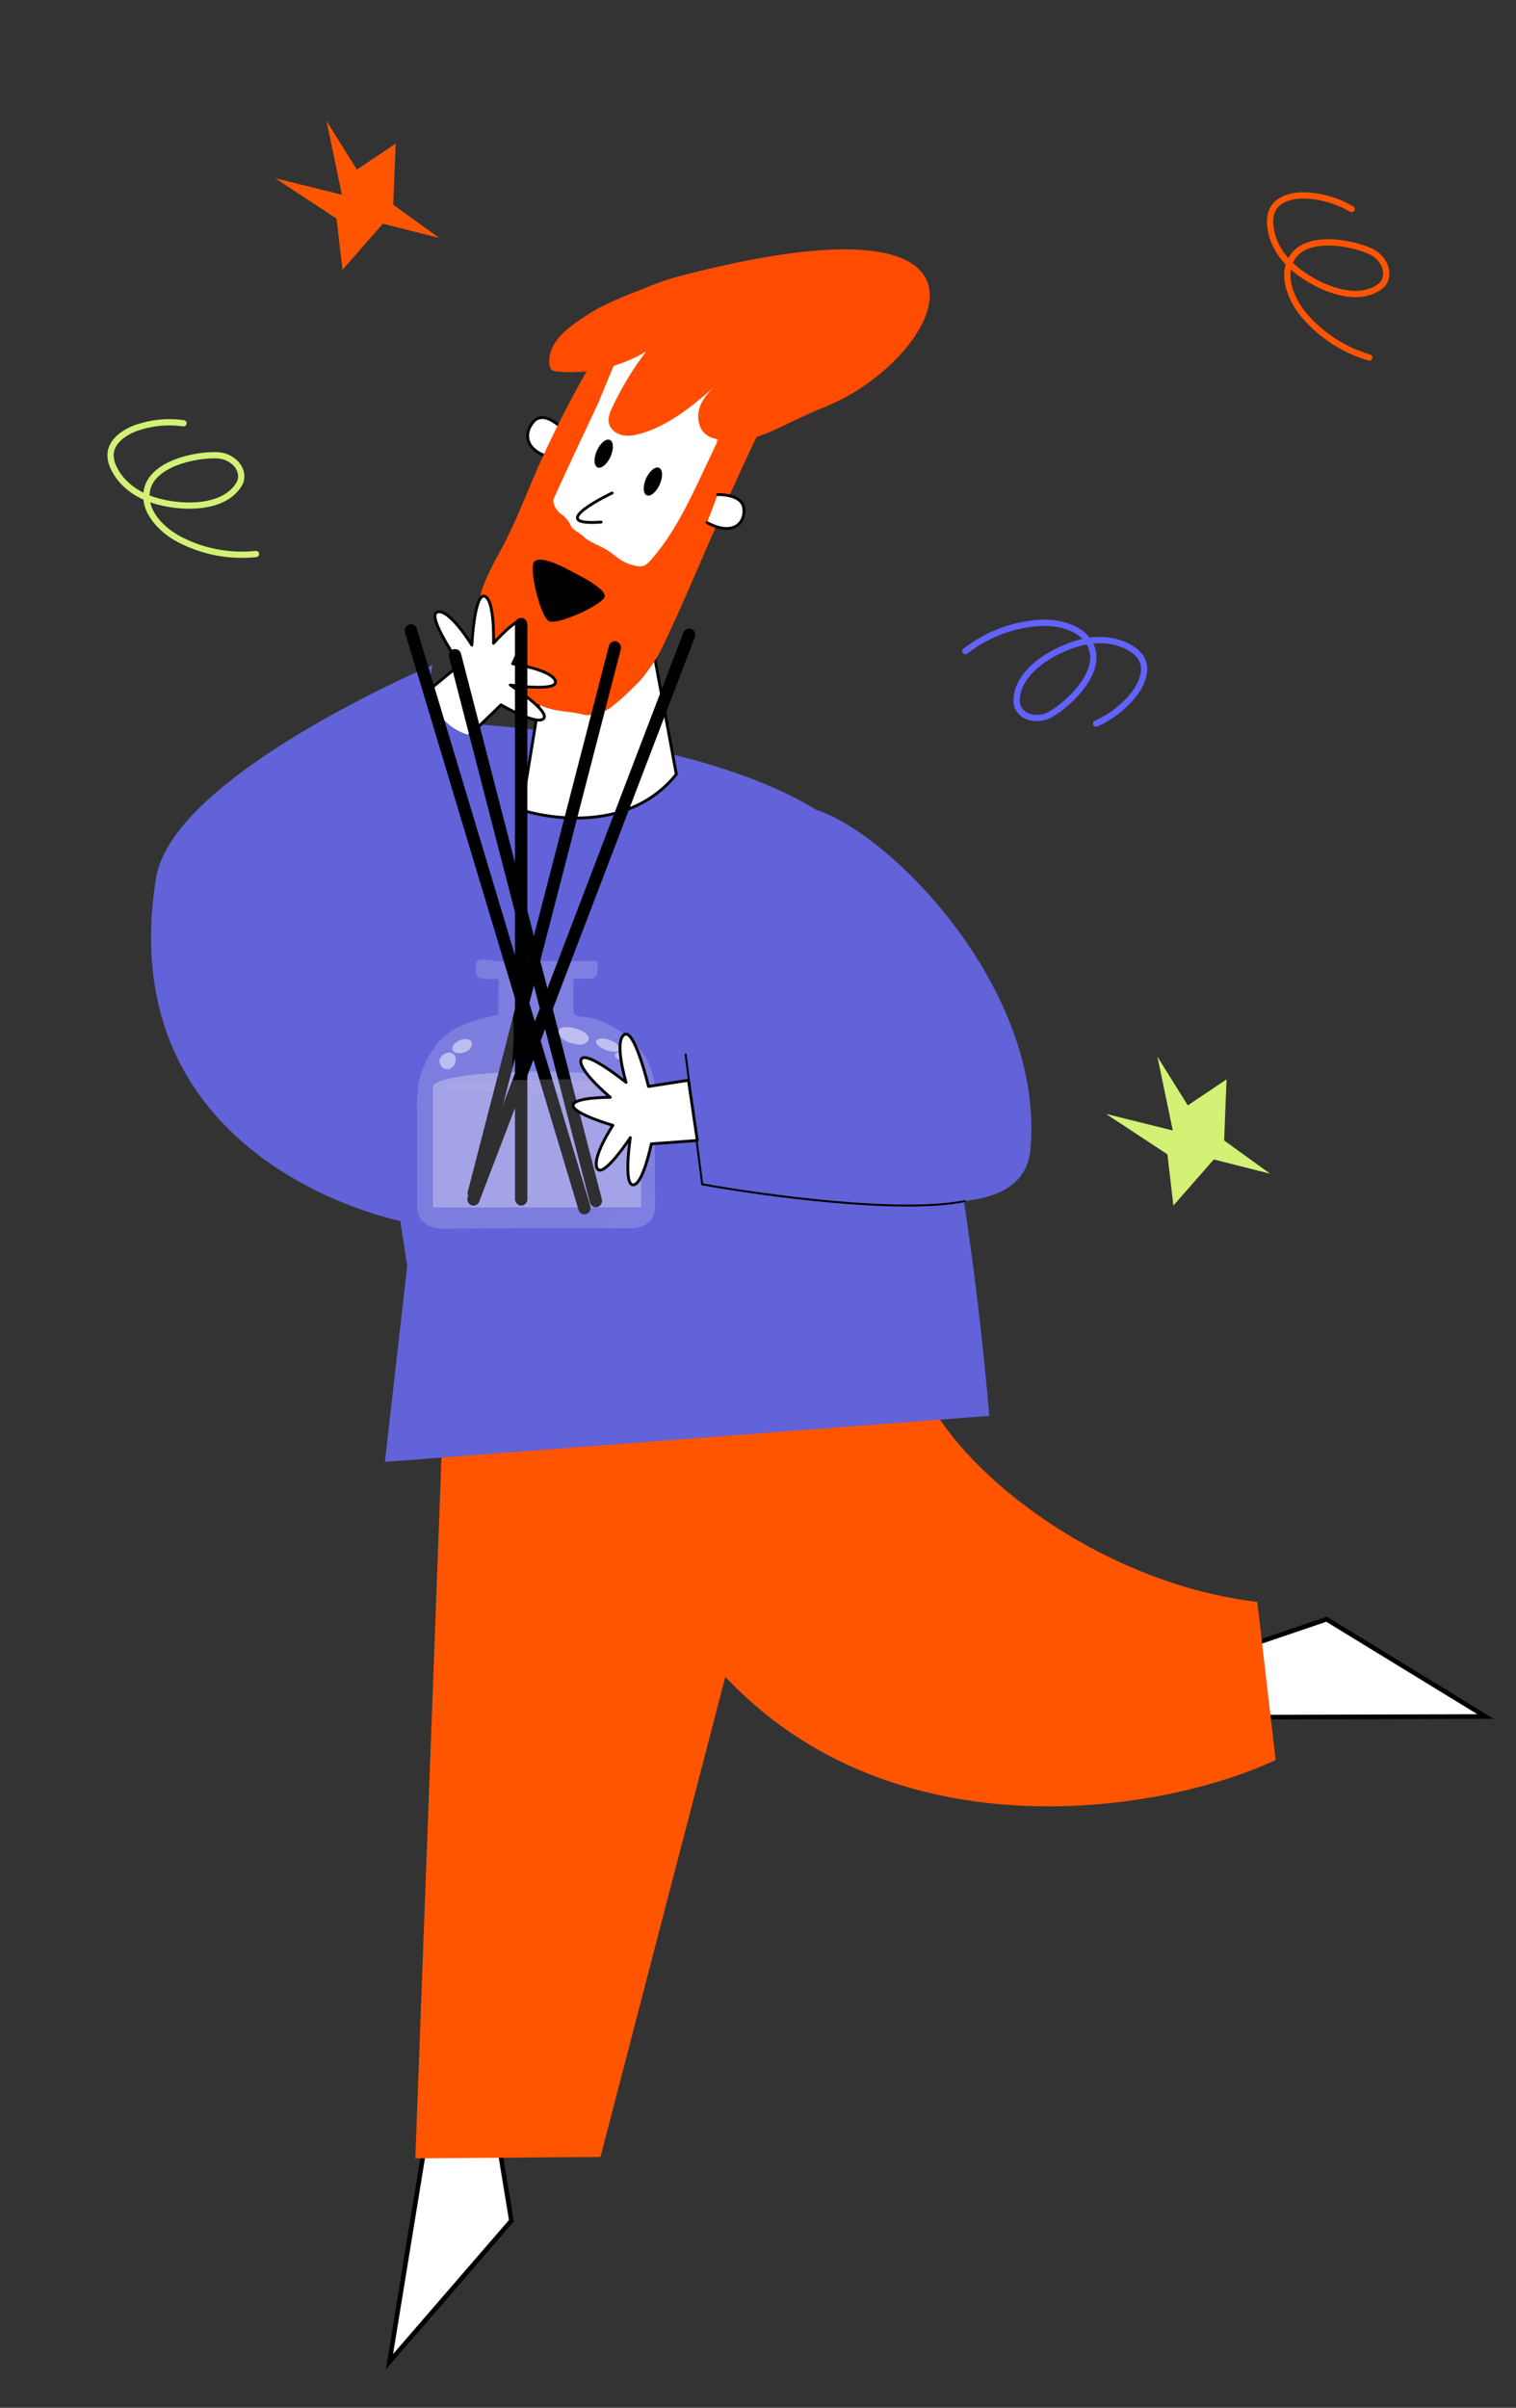 <?xml version="1.0" encoding="UTF-8"?> <svg xmlns="http://www.w3.org/2000/svg" width="1212" height="1924" viewBox="0 0 1212 1924" fill="none"><rect x="0" y="0" width="1212" height="1924" fill="#333333" stroke="none"/><g clip-path="url(#clip0_4688_3966)"><path d="M982.782 1320.27L1060.58 1293.9L1187.66 1371.62L986.356 1372.17L982.782 1320.27Z" fill="white" stroke="black" stroke-width="3.685"></path><path d="M395.556 1693.48L408.846 1774.54L311.378 1887.19L343.771 1688.51L395.556 1693.48Z" fill="white" stroke="black" stroke-width="3.685"></path><path d="M556.776 1312.51C689.693 1488.33 925.761 1450.72 1019.85 1406.36L1005.16 1280.06C886.453 1265.9 781.012 1186.9 744.948 1123.79C716.096 1073.29 677.601 943.925 661.96 885.551L370.623 1013.41C382.177 1042.24 423.859 1136.68 556.776 1312.51Z" fill="#FF5500"></path><path d="M368.78 740.211L332.049 1724.71L480.047 1723.56L698.553 883.812L368.78 740.211Z" fill="#FF5500"></path><path d="M374.881 578.369C374.881 578.369 609.964 590.563 685.943 674.245C763.594 773.812 790.887 1131.39 790.887 1131.39L307.709 1168.14L374.881 578.369Z" fill="#6262D9"></path><path d="M439.112 511.834L416.912 647.263C416.912 647.263 496.26 673.821 540.716 618.709L517.457 493.381L439.112 511.834Z" fill="white" stroke="black" stroke-width="2.276" stroke-linecap="round" stroke-linejoin="round"></path><path d="M557.98 238.42L585.709 250.949C599.077 256.989 609.501 268.09 614.686 281.809C619.872 295.528 619.395 310.742 613.36 324.104L522.704 524.839C515.003 541.871 500.85 555.144 483.356 561.738C465.862 568.332 446.461 567.707 429.421 560.001V560.001C412.377 552.3 399.087 538.147 392.476 520.655C385.864 503.163 386.472 483.765 394.166 466.729L484.822 265.993C490.857 252.631 501.954 242.216 515.674 237.039C529.393 231.862 544.611 232.347 557.979 238.387L557.98 238.42Z" fill="white" stroke="#222221" stroke-width="2.276" stroke-miterlimit="10"></path><path d="M450.167 343.194C450.167 343.194 434.826 326.281 425.983 337.562C417.141 348.842 422.689 361.431 440.327 365.435" fill="white"></path><path d="M450.167 343.194C450.167 343.194 434.826 326.281 425.983 337.562C417.141 348.842 422.689 361.431 440.327 365.435" stroke="black" stroke-width="2.276" stroke-miterlimit="10"></path><path d="M543.501 220.615C535.798 222.639 528.231 225.145 520.844 228.117C496.229 237.999 482.83 242.448 465.299 254.391C455.905 260.81 446.333 267.379 441.312 278.356C439.53 282.267 438.802 286.576 439.2 290.858C439.359 292.561 439.812 294.36 441.108 295.471C442.305 296.49 443.973 296.727 445.525 296.869C470.31 299.256 495.199 293.647 516.544 280.864C506.053 294.61 497.059 309.436 489.713 325.091C487.735 329.243 485.806 333.835 486.872 338.321C488.049 343.288 492.85 346.804 497.884 347.818C502.918 348.832 508.099 347.757 512.996 346.265C535.245 339.489 553.692 324.427 571.192 308.937C566.545 313.294 562.353 318.094 559.958 323.934C556.634 332.049 557.87 342.722 565.076 347.733C568.57 350.166 572.913 350.974 577.128 351.555C605.479 355.467 622.597 339.815 659.272 325.287C750.661 289.099 829.686 145.724 543.501 220.615Z" fill="#FF4C00"></path><path d="M582.625 333.481L562.388 376.416C550.592 401.475 538.557 426.911 520.231 447.643C518.561 449.531 516.735 451.45 514.332 452.213C511.929 452.976 509.092 452.419 506.534 451.778C493.333 448.491 491.441 441.485 478.908 436.194C476.323 435.107 468.654 431.074 466.762 429C464.178 426.149 457.783 423.57 456.292 419.993C454.531 415.784 451.574 412.875 447.878 410.209C444.856 408.023 442.55 403.651 442.236 399.967C442.109 398.385 477.957 322.942 478.541 321.472C492.769 285.7 513.566 245.817 477.003 283.15C459.666 311.408 439.439 351.211 426.494 381.729C417.922 401.945 410.977 419.934 400.513 439.243C392.493 454.054 383.076 470.566 382.196 487.393C381.292 504.758 385.715 522.829 395.681 537.086C400.397 543.829 408.586 551.191 415.599 555.488C421.598 559.17 432.958 564.562 439.75 566.403C449.284 568.998 457.966 568.659 467.48 571.284C470.871 572.206 475.831 569.943 479.315 569.463C483.158 568.926 486.544 566.723 489.594 564.326C505.187 552.067 521.008 535.152 529.518 517.24C557.451 458.549 581.703 394.92 610.971 336.885C612.886 333.081 604.346 328.529 602.136 324.88C600.303 321.836 596.091 320.901 592.69 321.961C589.288 323.021 586.603 325.595 584.329 328.316C578.259 335.612 574.244 344.395 572.699 353.76" fill="#FF4C00"></path><path d="M438.774 496.263C432.013 492.634 423.179 456.002 426.64 449.558C430.101 443.113 447.343 451.476 454.105 455.105C460.866 458.735 486.635 471.049 483.174 477.494C479.714 483.939 445.535 499.893 438.774 496.263Z" fill="black"></path><path d="M517.039 395.747C520.043 397.096 524.682 393.279 527.4 387.222C530.119 381.165 529.888 375.162 526.884 373.813C523.881 372.464 519.241 376.28 516.522 382.337C513.804 388.394 514.035 394.398 517.039 395.747Z" fill="black"></path><path d="M477.719 373.467C480.723 374.816 485.362 370.999 488.081 364.942C490.8 358.885 490.569 352.882 487.565 351.533C484.561 350.184 479.922 354 477.203 360.057C474.484 366.114 474.715 372.118 477.719 373.467Z" fill="black"></path><path d="M489.407 393.931C489.407 393.931 433.266 420.577 480.566 417.199" stroke="black" stroke-width="2.276" stroke-linecap="round" stroke-linejoin="round"></path><path d="M573.75 395.217C573.75 395.217 593.013 394.479 594.6 405.919C596.186 417.359 586.795 429.026 565.287 417.653" fill="white"></path><path d="M573.75 395.217C573.75 395.217 593.013 394.479 594.6 405.919C596.186 417.359 586.795 429.026 565.287 417.653" stroke="black" stroke-width="2.276" stroke-linecap="round" stroke-linejoin="round"></path><path d="M360.579 601.9L331.557 560.836L367.755 531.033C367.755 531.033 340.069 491.389 349.819 488.97C359.568 486.551 377.245 515.481 377.245 515.481C377.245 515.481 379.33 473.435 387.51 476.482C395.691 479.53 394.555 514.01 394.555 514.01C394.555 514.01 414.636 491.241 419.303 496.237C423.97 501.233 409.891 530.427 409.891 530.427C409.891 530.427 440.81 534.965 443.964 544.052C447.117 553.138 407.939 547.406 407.939 547.406C407.939 547.406 439.694 568.053 434.683 574.109C429.672 580.164 400.519 563.247 400.519 563.247L360.579 601.9Z" fill="white" stroke="black" stroke-width="2.276" stroke-miterlimit="10" stroke-linejoin="round"></path><path d="M345.694 531.471C345.694 531.471 137.98 619.32 124.73 701.625C87.872 930.571 320.048 975.611 320.048 975.611L345.694 1143.46L386.838 588.918C363.387 588.918 337.36 569.894 345.694 531.471Z" fill="#6262D9"></path><path d="M823.831 918.199C836.197 780.143 690.282 644.553 638.346 644.553C627.629 675.78 653.185 777.185 653.185 794.935C653.185 812.685 592.181 824.518 546.84 839.31L561.679 945.317C674.619 948.604 817.217 992.041 823.831 918.199Z" fill="#6262D9"></path><path d="M548.047 841.919L561.392 946.329C610.326 955.226 720.912 970.351 771.782 959.674" stroke="black" stroke-width="1.57"></path><path opacity="0.2" d="M476.189 780.395C478.533 777.837 477.663 771.172 477.634 767.921H402.469C404.093 773.824 407.563 787.669 408.453 795.819C409.345 803.818 410.284 811.626 410.544 819.677C410.675 823.844 410.993 828.23 410.539 832.382C410.203 837.476 409.716 842.623 409.65 847.727C409.587 852.674 409.902 857.658 409.7 862.597C410.197 863.136 410.503 863.037 411.22 863.057C413.867 863.131 416.529 862.903 419.179 862.934C419.777 863.008 420.335 863.115 420.926 862.937C421.369 862.804 421.398 862.48 421.601 862.099C423.563 862.953 436.049 862.514 439.197 862.533C441.755 862.515 444.313 862.46 446.87 862.369C448.529 862.377 451.436 862.779 452.878 862.081C455.04 863.278 461.941 861.597 464.762 862.51C472.957 862.538 506.876 862.386 512.135 867.49C512.866 869.266 512.328 883.402 512.333 886.524L512.337 939.037C512.341 947.52 512.178 956.041 512.365 964.519C507.443 964.206 502.468 964.313 497.537 964.291C491.768 964.265 485.987 964.156 480.221 964.283C480.302 964.303 480.383 964.323 480.465 964.342C482.593 964.824 488.226 964.218 489.432 965.525C489.503 965.975 489.53 966.312 489.418 966.761C489.13 967.915 488.491 968.896 488.139 970.015C487.777 971.162 487.619 972.376 487.253 973.518C487.052 974.145 486.651 974.663 486.403 975.264C485.974 976.3 485.789 977.59 485.522 978.685C485.353 979.38 485.242 980.003 484.845 980.619C481.158 981.654 476.156 981.092 472.313 981.087C467.526 981.082 435.63 980.513 434.144 981.327C436.807 981.492 439.584 981.331 442.259 981.333L458.471 981.375L485.976 981.444C493.059 981.463 505.65 982.385 512.028 980.376C516.31 979.028 520.046 976.443 522.086 972.339C523.099 970.301 523.506 968.059 523.656 965.805C523.959 961.235 523.651 956.466 523.635 951.878L523.593 924.188L523.631 888.939C523.644 879.864 524.468 869.796 522.346 860.936C520.721 854.158 518.151 847.959 514.386 842.088C513.181 840.21 507.957 834.543 507.615 833.195C507.594 833.11 507.595 833.02 507.585 832.933C505.236 832.063 502.603 828.595 500.405 827.024C492.705 821.521 481.994 815.486 472.783 813.36C469.444 812.589 466.081 812.655 462.725 812.159C460.784 811.872 460.086 811.524 458.914 809.962C458.181 805.927 458.404 801.709 458.4 797.623C458.365 792.44 458.401 787.256 458.508 782.073C462.242 782.008 470.696 782.365 473.973 781.59C474.805 781.393 475.604 781.033 476.189 780.395Z" fill="#F2F8FE"></path><path opacity="0.5" d="M493.483 841.006C494.486 840.921 496.064 840.91 496.94 841.472C497.5 841.83 497.851 842.228 497.931 842.91C498.097 844.299 496.667 845.599 495.795 846.465C495.511 846.512 495.254 846.568 494.96 846.54C493.982 846.448 492.788 845.612 492.249 844.812C491.741 844.058 491.693 843.359 491.832 842.492C492.243 841.747 492.787 841.445 493.483 841.006Z" fill="#FEFEFF"></path><path opacity="0.5" d="M481.203 829.83C484.343 829.851 487.3 830.633 490.071 832.106C491.959 833.108 495.453 835.561 495.81 837.834C495.902 838.428 495.898 838.897 495.491 839.368C494.503 840.512 492.7 840.465 491.337 840.44C488.373 840.215 485.615 839.692 482.881 838.488C480.821 837.58 477.1 835.292 476.53 833.003C476.385 832.42 476.404 831.995 476.766 831.495C477.666 830.258 479.792 829.958 481.203 829.83Z" fill="#FEFEFF"></path><path opacity="0.5" d="M346.173 868.844C346.173 852.49 512.519 851.629 512.519 868.844V964.804H346.173V868.844Z" fill="#C2C3EE"></path><ellipse opacity="0.5" cx="432.68" cy="868.242" rx="74.888" ry="5.487" fill="#9E9DE2"></ellipse><rect x="411.714" y="493.724" width="9.887" height="469.637" rx="4.944" fill="black"></rect><rect x="548.129" y="500.778" width="9.887" height="492.986" rx="4.944" transform="rotate(20.918 548.129 500.778)" fill="black"></rect><rect x="488.034" y="511.362" width="9.887" height="460.465" rx="4.944" transform="rotate(14.505 488.034 511.362)" fill="black"></rect><rect width="9.887" height="460.465" rx="4.944" transform="matrix(-0.968 0.25 0.25 0.968 367.324 517.573)" fill="black"></rect><rect width="9.887" height="491.781" rx="4.944" transform="matrix(-0.958 0.288 0.288 0.958 331.813 497.619)" fill="black"></rect><path opacity="0.5" d="M451.811 820.761C453.895 820.641 456.025 820.865 458.064 821.294C462.243 822.172 467.767 824.204 470.105 828.046C470.625 828.902 470.897 829.88 470.595 830.866C470.007 832.783 467.714 833.873 466.041 834.674C461.745 835.245 455.728 833.555 451.908 831.61C448.647 829.948 447.5 827.99 446.396 824.667C446.7 823.866 447.019 822.992 447.545 822.307C448.56 820.984 450.296 820.947 451.811 820.761Z" fill="#FEFEFF"></path><path opacity="0.2" d="M380.743 778.491C380.845 778.941 380.985 779.366 381.149 779.797C381.804 780.42 382.456 781.086 383.304 781.439C386.834 782.916 394.549 782.268 398.565 782.24C398.525 788.313 398.453 794.385 398.35 800.457C398.303 803.904 398.48 807.444 398.015 810.866C385.113 813.713 370.671 817.037 359.692 824.736C356.395 827.048 353.573 829.818 350.672 832.587L350.285 832.956C343.181 842.325 337.786 851.7 335.145 863.299C332.645 874.283 333.509 886.308 333.499 897.529L333.53 941.921L333.544 958.81C333.543 961.566 333.296 964.534 333.66 967.262C334.231 971.541 336.566 975.221 340 977.788C342.648 979.766 345.926 980.991 349.188 981.442C353.405 982.025 357.803 981.837 362.053 981.8L378.817 981.662C397.218 981.662 415.66 981.551 434.144 981.327C435.63 980.513 467.526 981.082 472.313 981.087C476.156 981.092 481.158 981.655 484.845 980.619C485.242 980.004 485.353 979.381 485.522 978.685C485.789 977.59 485.974 976.3 486.402 975.265C486.651 974.663 487.052 974.145 487.253 973.518C487.618 972.376 487.777 971.163 488.138 970.015C488.491 968.896 489.13 967.915 489.418 966.762C489.529 966.313 489.503 965.976 489.432 965.525C488.226 964.218 482.593 964.825 480.465 964.343C480.383 964.324 480.302 964.303 480.22 964.283C485.987 964.156 491.768 964.266 497.537 964.292C502.468 964.313 507.443 964.206 512.365 964.52C512.177 956.042 512.34 947.52 512.337 939.037L512.333 886.524C512.328 883.403 512.866 869.266 512.135 867.49C506.876 862.386 472.957 862.538 464.761 862.51C461.941 861.597 455.04 863.278 452.877 862.081C451.436 862.779 448.529 862.378 446.87 862.369C444.313 862.46 441.755 862.515 439.197 862.534C436.049 862.514 423.563 862.953 421.601 862.1C421.398 862.48 421.368 862.804 420.926 862.938C420.334 863.115 419.777 863.008 419.179 862.934C416.529 862.903 413.867 863.132 411.22 863.057C410.503 863.037 410.197 863.136 409.7 862.597C409.902 857.658 409.587 852.674 409.65 847.727C409.716 842.623 410.203 837.476 410.539 832.382C410.993 828.23 410.674 823.844 410.544 819.677C410.284 811.627 409.345 803.819 408.453 795.819C407.427 786.288 404.002 773.293 402.418 767.988C398.417 769.151 384.127 764.155 381.134 768.585C379.674 770.745 380.195 776.062 380.743 778.491Z" fill="#EBEAF9"></path><path opacity="0.5" d="M371.166 830.315C372.721 830.184 374.612 830.414 375.902 831.368C376.627 831.905 377.068 832.7 377.202 833.588C377.434 835.122 376.842 836.692 375.898 837.885C373.935 840.363 371.108 841.166 368.124 841.584C366.442 841.581 364.601 841.512 363.112 840.629C362.336 840.169 361.76 839.49 361.597 838.587C361.375 837.359 361.967 836.021 362.664 835.044C364.661 832.244 367.884 830.862 371.166 830.315Z" fill="#FEFEFF"></path><path opacity="0.5" d="M357.166 841.283C358.638 841.033 360.291 840.919 361.656 841.629C362.931 842.295 363.761 843.426 364.136 844.804C364.672 846.769 364.343 849.03 363.327 850.787C362.207 852.723 360.661 853.723 358.546 854.309C356.973 854.357 355.598 854.294 354.221 853.426C352.177 852.137 351.629 849.923 351.113 847.729C351.344 847.069 351.567 846.386 351.859 845.75C352.983 843.304 354.78 842.238 357.166 841.283Z" fill="#FEFEFF"></path><path d="M498.991 826.788C507.284 821.12 518.456 868.166 518.456 868.166L550.402 863.208L557.468 911.343L520.703 914.059C520.703 914.059 513.933 947.078 506.078 946.789C498.223 946.501 503.94 909.058 503.94 909.058C503.94 909.058 482.15 942.118 477.465 933.718C472.781 925.317 489.967 899.217 489.967 899.217C489.967 899.217 458.805 890.301 458.181 883.493C457.557 876.685 487.916 876.845 487.916 876.845C487.916 876.845 461.421 854.749 464.589 846.615C467.758 838.481 500.532 864.902 500.532 864.902C500.532 864.902 490.698 832.456 498.991 826.788Z" fill="white" stroke="black" stroke-width="2.276" stroke-miterlimit="10" stroke-linejoin="round"></path><path d="M771.781 520.352C788.428 507.376 808.475 499.547 829.458 497.827C846.803 496.429 867.701 501.941 873.072 518.479C879.369 537.933 856.084 561.188 840.821 570.268C836.012 573.37 830.19 574.467 824.601 573.322C818.644 572.227 813.068 567.269 812.805 561.144C811.657 535.114 846.954 516.444 868.588 512.459C881.001 510.182 894.442 511.714 904.969 518.648C908.088 520.566 910.705 523.205 912.598 526.346C917.727 535.587 912.612 547.241 905.997 555.501C898.004 565.336 887.806 573.138 876.241 578.269" stroke="#6262FF" stroke-width="5" stroke-miterlimit="10" stroke-linecap="round"></path><path d="M204.652 442.698C183.662 444.882 162.513 440.899 143.804 431.239C128.353 423.234 113.546 407.485 117.748 390.611C122.706 370.775 154.771 363.389 172.525 363.775C178.245 363.692 183.763 365.848 187.897 369.779C192.37 373.866 194.476 381.026 191.457 386.36C178.646 409.046 138.822 406.178 118.364 398.094C106.629 393.446 96.04 385.025 90.782 373.566C89.151 370.285 88.329 366.661 88.387 362.993C88.929 352.438 99.439 345.263 109.424 341.761C121.411 337.656 134.191 336.442 146.718 338.219" stroke="#D2F175" stroke-width="5" stroke-miterlimit="10" stroke-linecap="round"></path><path d="M1094.71 285.685C1074.45 279.761 1056.38 268.067 1042.72 252.042C1031.45 238.782 1023.7 218.599 1033.97 204.57C1046.07 188.087 1078.54 193.391 1094.83 200.469C1100.15 202.559 1104.44 206.643 1106.78 211.848C1109.38 217.323 1108.62 224.748 1103.81 228.542C1083.37 244.691 1047.59 226.958 1031.71 211.73C1022.61 202.985 1015.99 191.181 1015.46 178.584C1015.19 174.93 1015.8 171.263 1017.24 167.89C1021.74 158.325 1034.18 155.664 1044.75 156.203C1057.39 156.941 1069.68 160.657 1080.61 167.044" stroke="#FF5500" stroke-width="5" stroke-miterlimit="10" stroke-linecap="round"></path><path d="M351.113 190.126L306.099 178.768L273.796 215.613L269.037 174.667L219.908 142.36L273.333 155.602L261.03 96.661L285.33 135.539L316.314 114.734L314.375 163.577L351.113 190.126Z" fill="#FF5500"></path><path d="M1015.4 937.86L970.384 926.502L938.08 963.347L933.322 922.4L884.193 890.093L937.618 903.336L925.316 844.395L949.616 883.273L980.599 862.468L978.661 911.311L1015.4 937.86Z" fill="#D2F175"></path></g><defs><clipPath id="clip0_4688_3966"><rect width="1212" height="1923" fill="white" transform="translate(0 0.702)"></rect></clipPath></defs></svg> 